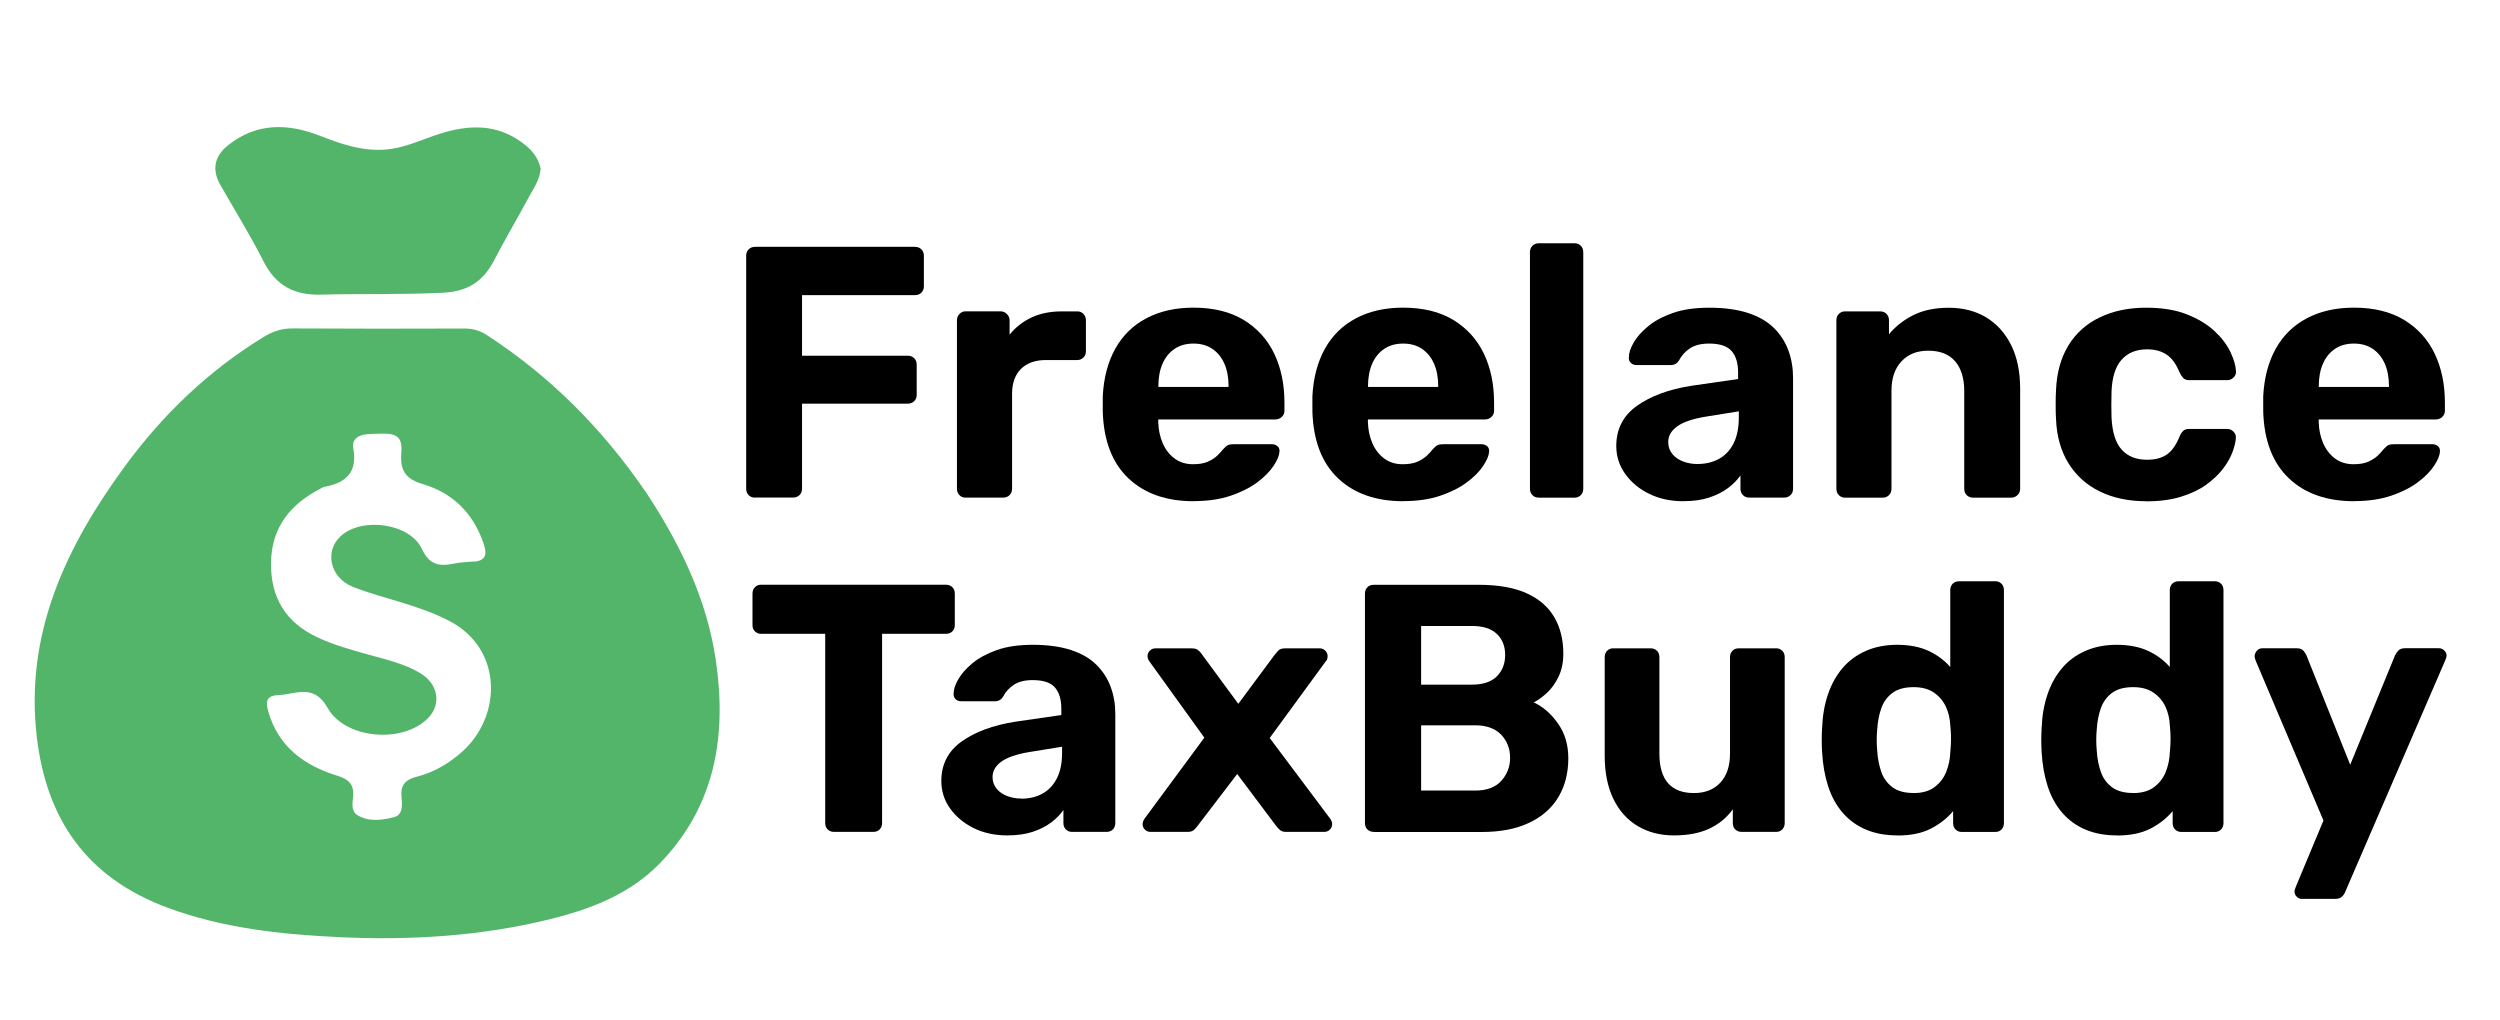 <?xml version="1.0" encoding="UTF-8"?>
<svg id="Layer_1" xmlns="http://www.w3.org/2000/svg" viewBox="0 0 490 200">
  <defs>
    <style>
      .cls-1 {
        fill: #53b56a;
      }
    </style>
  </defs>
  <path class="cls-1" d="M126.44,96.21c6.8,10.28,12.06,21.04,13.85,33.12,2.2,14.82-.05,28.65-10.97,39.89-5.91,6.08-13.61,9-21.64,10.97-13.55,3.33-27.38,4.14-41.24,3.49-11.38-.54-22.75-1.75-33.57-5.76-16.1-5.97-23.72-17.52-25.63-33.24-2.47-20.43,5.7-37.57,17.32-53.4,7.38-10.05,16.32-18.62,27.04-25.19,1.81-1.11,3.6-1.74,5.75-1.72,11.23.07,22.45.06,33.68.02,1.63,0,3.01.39,4.38,1.28,12.37,8.03,22.57,18.25,31.02,30.56M92.93,110.08c2.79-.25,2.38-2.02,1.76-3.81-2-5.76-6.08-9.69-11.75-11.36-3.6-1.06-4.54-2.79-4.28-6.2.23-2.97-.81-3.77-3.81-3.72-.97.02-1.95.05-2.92.12-1.71.12-3.01,1.02-2.69,2.75.87,4.68-1.41,6.78-5.63,7.56-.28.05-.54.22-.8.35-5.86,3.06-9.58,7.52-9.69,14.47-.11,6.87,2.85,11.74,9.09,14.68,3.2,1.5,6.57,2.43,9.95,3.37,3.47.97,7.02,1.77,10.16,3.62,3.61,2.12,4.25,6.15,1.55,8.87-4.98,5.02-16.2,4.07-19.65-2.01-1.56-2.75-3.36-3.44-6.09-3.05-1.15.16-2.3.47-3.46.51-2.33.09-2.72,1.07-2.09,3.24,2.01,6.94,7.07,10.58,13.51,12.56,2.43.75,3.37,1.85,3.1,4.3-.13,1.22-.37,2.72.93,3.48,2.24,1.32,4.79.93,7.08.36,1.84-.45,1.63-2.5,1.49-4.03-.21-2.28.78-3.34,2.92-3.88,3.36-.85,6.33-2.58,8.91-4.87,7.89-7,8.06-20.15-2.37-25.64-3.04-1.6-6.26-2.68-9.52-3.69-3.16-.98-6.39-1.81-9.46-3.03-4.48-1.77-5.64-6.98-2.39-9.95,4.14-3.8,13.56-2.55,15.92,2.53,1.56,3.36,3.69,3.41,6.55,2.81,1.04-.22,2.12-.23,3.68-.37Z"/>
  <path class="cls-1" d="M105.97,33.05c-.18,2.25-1.39,3.85-2.3,5.55-2.21,4.13-4.61,8.16-6.76,12.31-2.15,4.16-5.09,6.22-10.11,6.47-8,.39-15.99.16-23.98.37-5.05.13-8.73-1.72-11.12-6.43-2.59-5.13-5.63-10.03-8.49-15.03-1.69-2.96-1.26-5.6,1.43-7.77,5.55-4.48,11.71-4.37,17.95-1.95,4.22,1.64,8.37,3.12,13.02,2.74,3.78-.31,7.1-1.99,10.62-3.1,5.63-1.78,11.09-1.99,16.15,1.77,1.7,1.26,3.06,2.71,3.59,5.05Z"/>
  <g>
    <path d="M148,97.54c-.52,0-.94-.16-1.26-.49-.33-.33-.49-.75-.49-1.26v-45.66c0-.51.16-.94.49-1.26.33-.33.75-.49,1.26-.49h31.33c.51,0,.94.17,1.26.49.33.33.49.75.49,1.26v5.97c0,.52-.17.94-.49,1.26-.33.33-.75.49-1.26.49h-22.13v11.87h20.72c.51,0,.94.16,1.26.49.33.33.49.75.49,1.26v5.97c0,.47-.16.87-.49,1.19s-.75.49-1.26.49h-20.72v16.65c0,.52-.17.94-.49,1.26s-.75.49-1.26.49h-7.45Z"/>
    <path d="M189.24,97.54c-.47,0-.87-.16-1.19-.49-.33-.33-.49-.75-.49-1.26v-33.01c0-.47.16-.88.49-1.23.33-.35.73-.53,1.19-.53h6.88c.47,0,.88.18,1.23.53.35.35.53.76.53,1.23v2.81c1.17-1.45,2.61-2.57,4.32-3.37,1.71-.8,3.69-1.19,5.94-1.19h3.02c.47,0,.87.16,1.19.49.33.33.49.75.49,1.26v6.04c0,.52-.16.94-.49,1.26s-.73.49-1.19.49h-6.18c-2.06,0-3.68.57-4.85,1.72-1.17,1.15-1.76,2.77-1.76,4.88v18.61c0,.52-.17.94-.49,1.26s-.75.49-1.26.49h-7.38Z"/>
    <path d="M233.98,98.24c-5.39,0-9.66-1.5-12.82-4.5-3.16-3-4.84-7.35-5.02-13.07v-3.02c.19-3.61,1.01-6.71,2.46-9.31,1.45-2.6,3.49-4.59,6.11-5.97,2.62-1.38,5.69-2.07,9.2-2.07,3.93,0,7.22.81,9.87,2.42,2.65,1.62,4.64,3.82,5.97,6.6,1.33,2.79,2,5.98,2,9.59v1.62c0,.47-.17.87-.53,1.19-.35.33-.76.49-1.23.49h-22.97v.56c.05,1.5.34,2.87.88,4.11.54,1.24,1.31,2.24,2.32,2.99,1.01.75,2.21,1.12,3.62,1.12,1.17,0,2.13-.16,2.88-.49.75-.33,1.37-.73,1.86-1.19.49-.47.85-.87,1.09-1.19.42-.47.76-.76,1.02-.88.26-.12.67-.18,1.23-.18h7.31c.47,0,.85.13,1.16.39.3.26.43.62.39,1.09-.05.75-.43,1.67-1.16,2.77-.73,1.1-1.79,2.18-3.2,3.23-1.41,1.05-3.15,1.93-5.23,2.63-2.08.7-4.48,1.05-7.2,1.05ZM227.03,75.84h13.77v-.14c0-1.69-.27-3.15-.81-4.39-.54-1.24-1.32-2.21-2.35-2.92-1.03-.7-2.27-1.05-3.72-1.05s-2.69.35-3.72,1.05c-1.03.7-1.82,1.67-2.35,2.92-.54,1.24-.81,2.7-.81,4.39v.14Z"/>
    <path d="M275.07,98.24c-5.39,0-9.66-1.5-12.82-4.5-3.16-3-4.84-7.35-5.02-13.07v-3.02c.19-3.61,1.01-6.71,2.46-9.31,1.45-2.6,3.49-4.59,6.11-5.97,2.62-1.38,5.69-2.07,9.2-2.07,3.93,0,7.22.81,9.87,2.42,2.65,1.62,4.64,3.82,5.97,6.6,1.33,2.79,2,5.98,2,9.59v1.62c0,.47-.17.87-.53,1.19-.35.33-.76.49-1.23.49h-22.97v.56c.05,1.5.34,2.87.88,4.11.54,1.24,1.31,2.24,2.32,2.99,1.01.75,2.21,1.12,3.62,1.12,1.17,0,2.13-.16,2.88-.49.75-.33,1.37-.73,1.86-1.19.49-.47.85-.87,1.09-1.19.42-.47.76-.76,1.02-.88.26-.12.67-.18,1.23-.18h7.31c.47,0,.85.13,1.16.39.3.26.43.62.39,1.09-.05.75-.43,1.67-1.16,2.77-.73,1.1-1.79,2.18-3.2,3.23-1.41,1.05-3.15,1.93-5.23,2.63-2.08.7-4.48,1.05-7.2,1.05ZM268.12,75.84h13.77v-.14c0-1.69-.27-3.15-.81-4.39-.54-1.24-1.32-2.21-2.35-2.92-1.03-.7-2.27-1.05-3.72-1.05s-2.69.35-3.72,1.05c-1.03.7-1.82,1.67-2.35,2.92-.54,1.24-.81,2.7-.81,4.39v.14Z"/>
    <path d="M301.62,97.54c-.52,0-.94-.16-1.26-.49-.33-.33-.49-.75-.49-1.26v-46.36c0-.51.16-.94.49-1.26s.75-.49,1.26-.49h7.02c.47,0,.87.16,1.19.49.33.33.49.75.49,1.26v46.36c0,.52-.16.94-.49,1.26s-.73.49-1.19.49h-7.02Z"/>
    <path d="M329.93,98.24c-2.48,0-4.71-.48-6.67-1.44-1.97-.96-3.54-2.26-4.71-3.9-1.17-1.64-1.76-3.46-1.76-5.48,0-3.32,1.35-5.95,4.04-7.87,2.69-1.92,6.24-3.23,10.64-3.93l9.2-1.33v-1.26c0-1.83-.42-3.23-1.26-4.21-.84-.98-2.32-1.48-4.42-1.48-1.55,0-2.79.31-3.72.91-.94.61-1.66,1.4-2.18,2.39-.38.61-.91.91-1.62.91h-6.67c-.52,0-.91-.15-1.19-.46-.28-.3-.4-.67-.35-1.09,0-.8.3-1.73.91-2.81.61-1.08,1.54-2.14,2.81-3.2s2.88-1.93,4.85-2.63c1.97-.7,4.38-1.05,7.24-1.05s5.48.35,7.59,1.05c2.11.7,3.79,1.69,5.06,2.95,1.26,1.26,2.2,2.73,2.81,4.39.61,1.66.91,3.45.91,5.37v21.71c0,.52-.16.94-.49,1.26s-.75.49-1.26.49h-6.88c-.47,0-.87-.16-1.19-.49-.33-.33-.49-.75-.49-1.26v-2.6c-.61.89-1.43,1.72-2.46,2.49-1.03.77-2.26,1.39-3.69,1.86-1.43.47-3.1.7-5.02.7ZM332.74,90.94c1.54,0,2.93-.33,4.14-.98,1.22-.66,2.18-1.66,2.88-3.02.7-1.36,1.05-3.07,1.05-5.13v-1.19l-6.53,1.05c-2.53.42-4.38,1.05-5.55,1.9-1.17.84-1.76,1.87-1.76,3.09,0,.89.27,1.66.81,2.32.54.66,1.25,1.15,2.14,1.48.89.33,1.83.49,2.81.49Z"/>
    <path d="M361.61,97.54c-.47,0-.87-.16-1.19-.49-.33-.33-.49-.75-.49-1.26v-33.01c0-.52.16-.94.49-1.26s.73-.49,1.19-.49h6.88c.51,0,.94.16,1.26.49.33.33.49.75.49,1.26v2.74c1.22-1.5,2.79-2.74,4.71-3.72,1.92-.98,4.26-1.48,7.02-1.48s5.19.62,7.27,1.86c2.08,1.24,3.72,3.04,4.92,5.41,1.19,2.37,1.79,5.23,1.79,8.6v19.6c0,.52-.18.94-.53,1.26-.35.33-.76.49-1.23.49h-7.45c-.52,0-.94-.16-1.26-.49-.33-.33-.49-.75-.49-1.26v-19.18c0-2.48-.6-4.41-1.79-5.8-1.19-1.38-2.94-2.07-5.23-2.07s-3.96.69-5.27,2.07c-1.31,1.38-1.97,3.31-1.97,5.8v19.18c0,.52-.17.94-.49,1.26s-.73.49-1.19.49h-7.45Z"/>
    <path d="M420.62,98.24c-3.42,0-6.43-.63-9.03-1.9-2.6-1.26-4.65-3.1-6.15-5.51-1.5-2.41-2.32-5.3-2.46-8.67-.05-.75-.07-1.7-.07-2.85s.02-2.1.07-2.84c.14-3.42.95-6.33,2.42-8.75,1.47-2.41,3.52-4.25,6.15-5.51,2.62-1.26,5.64-1.9,9.06-1.9,3.14,0,5.81.43,8.01,1.3,2.2.87,4,1.96,5.41,3.27,1.41,1.31,2.45,2.68,3.13,4.11.68,1.43,1.04,2.68,1.09,3.76.05.47-.11.88-.46,1.23-.35.35-.76.53-1.23.53h-7.52c-.47,0-.83-.13-1.09-.39-.26-.26-.5-.62-.74-1.09-.66-1.64-1.5-2.81-2.53-3.51-1.03-.7-2.32-1.05-3.86-1.05-2.11,0-3.77.68-4.99,2.04-1.22,1.36-1.87,3.47-1.97,6.32-.05,1.83-.05,3.49,0,4.99.14,2.9.81,5.01,2,6.32,1.19,1.31,2.84,1.97,4.95,1.97,1.64,0,2.95-.35,3.93-1.05s1.8-1.87,2.46-3.51c.19-.47.42-.83.7-1.09.28-.26.66-.39,1.12-.39h7.52c.47,0,.88.18,1.23.53.35.35.5.76.46,1.23-.05.8-.27,1.73-.67,2.81-.4,1.08-1.03,2.18-1.9,3.3-.87,1.12-1.98,2.17-3.34,3.13-1.36.96-3.01,1.73-4.95,2.32-1.94.58-4.2.88-6.78.88Z"/>
    <path d="M461.43,98.24c-5.39,0-9.66-1.5-12.82-4.5-3.16-3-4.84-7.35-5.02-13.07v-3.02c.19-3.61,1.01-6.71,2.46-9.31,1.45-2.6,3.49-4.59,6.11-5.97,2.62-1.38,5.69-2.07,9.2-2.07,3.93,0,7.22.81,9.87,2.42,2.65,1.62,4.64,3.82,5.97,6.6,1.33,2.79,2,5.98,2,9.59v1.62c0,.47-.17.87-.53,1.19-.35.33-.76.49-1.23.49h-22.97v.56c.05,1.5.34,2.87.88,4.11.54,1.24,1.31,2.24,2.32,2.99,1.01.75,2.21,1.12,3.62,1.12,1.17,0,2.13-.16,2.88-.49.75-.33,1.37-.73,1.86-1.19.49-.47.85-.87,1.09-1.19.42-.47.76-.76,1.02-.88.26-.12.67-.18,1.23-.18h7.31c.47,0,.85.13,1.16.39.3.26.43.62.39,1.09-.05.75-.43,1.67-1.16,2.77-.73,1.1-1.79,2.18-3.2,3.23-1.41,1.05-3.15,1.93-5.23,2.63-2.08.7-4.48,1.05-7.2,1.05ZM454.47,75.84h13.77v-.14c0-1.69-.27-3.15-.81-4.39-.54-1.24-1.32-2.21-2.35-2.92-1.03-.7-2.27-1.05-3.72-1.05s-2.69.35-3.72,1.05c-1.03.7-1.82,1.67-2.35,2.92-.54,1.24-.81,2.7-.81,4.39v.14Z"/>
  </g>
  <g>
    <path d="M163.47,163.05c-.51,0-.92-.16-1.25-.48-.32-.32-.48-.74-.48-1.25v-37.09h-12.59c-.46,0-.85-.16-1.18-.48-.32-.32-.48-.71-.48-1.18v-6.23c0-.51.16-.92.48-1.25s.71-.48,1.18-.48h36.26c.51,0,.92.16,1.25.48.32.32.48.74.48,1.25v6.23c0,.46-.16.85-.48,1.18-.32.32-.74.48-1.25.48h-12.52v37.09c0,.51-.16.92-.48,1.25s-.74.48-1.25.48h-7.68Z"/>
    <path d="M197.44,163.74c-2.45,0-4.64-.47-6.57-1.42s-3.48-2.23-4.64-3.84c-1.15-1.61-1.73-3.41-1.73-5.4,0-3.27,1.33-5.86,3.98-7.75,2.65-1.89,6.15-3.18,10.48-3.87l9.06-1.31v-1.25c0-1.8-.42-3.18-1.25-4.15-.83-.97-2.28-1.45-4.36-1.45-1.52,0-2.75.3-3.67.9-.92.6-1.64,1.38-2.14,2.35-.37.6-.9.9-1.59.9h-6.57c-.51,0-.9-.15-1.18-.45-.28-.3-.39-.66-.35-1.07,0-.78.3-1.71.9-2.77.6-1.06,1.52-2.11,2.77-3.15,1.25-1.04,2.84-1.9,4.77-2.59,1.94-.69,4.31-1.04,7.13-1.04s5.4.35,7.47,1.04c2.08.69,3.74,1.66,4.98,2.91,1.25,1.25,2.17,2.69,2.77,4.32.6,1.64.9,3.4.9,5.29v21.38c0,.51-.16.92-.48,1.25s-.74.48-1.25.48h-6.78c-.46,0-.85-.16-1.18-.48-.32-.32-.48-.74-.48-1.25v-2.56c-.6.88-1.41,1.7-2.42,2.46-1.02.76-2.23,1.37-3.63,1.83-1.41.46-3.06.69-4.95.69ZM200.21,156.54c1.52,0,2.88-.32,4.08-.97,1.2-.65,2.14-1.64,2.84-2.98.69-1.34,1.04-3.02,1.04-5.05v-1.18l-6.43,1.04c-2.49.42-4.31,1.04-5.47,1.87-1.15.83-1.73,1.85-1.73,3.04,0,.88.27,1.64.8,2.28.53.65,1.23,1.13,2.11,1.45.88.32,1.8.48,2.77.48Z"/>
    <path d="M225.47,163.05c-.42,0-.77-.15-1.07-.45-.3-.3-.45-.66-.45-1.07,0-.14.04-.31.1-.52.07-.21.17-.4.31-.59l11.69-15.84-10.72-14.88c-.14-.18-.24-.37-.31-.55-.07-.18-.1-.37-.1-.55,0-.42.15-.77.45-1.07.3-.3.66-.45,1.07-.45h7.2c.55,0,.98.14,1.28.42.3.28.52.53.66.76l7.13,9.69,7.13-9.62c.18-.23.42-.5.69-.8.28-.3.71-.45,1.31-.45h6.85c.42,0,.77.15,1.07.45.3.3.45.66.45,1.07,0,.18-.02.37-.07.55-.05.19-.16.37-.35.55l-10.93,14.95,11.83,15.78c.14.19.24.37.31.55.07.18.1.37.1.55,0,.42-.15.77-.45,1.07-.3.3-.66.45-1.07.45h-7.54c-.51,0-.9-.13-1.18-.38-.28-.25-.51-.5-.69-.73l-7.68-10.24-7.82,10.24c-.14.18-.35.42-.62.69-.28.28-.69.42-1.25.42h-7.33Z"/>
    <path d="M269.26,163.05c-.51,0-.92-.16-1.25-.48-.32-.32-.48-.74-.48-1.25v-44.97c0-.51.16-.92.48-1.25s.74-.48,1.25-.48h20.55c3.83,0,6.96.55,9.41,1.66,2.44,1.11,4.25,2.68,5.43,4.71,1.18,2.03,1.76,4.41,1.76,7.13,0,1.71-.31,3.21-.93,4.5-.62,1.29-1.38,2.35-2.28,3.18-.9.83-1.76,1.45-2.59,1.87,1.8.83,3.38,2.2,4.74,4.12,1.36,1.91,2.04,4.19,2.04,6.82,0,2.91-.65,5.44-1.94,7.61-1.29,2.17-3.21,3.85-5.74,5.05-2.54,1.2-5.63,1.8-9.27,1.8h-21.17ZM278.54,134.19h9.96c2.17,0,3.79-.54,4.88-1.63,1.08-1.08,1.63-2.48,1.63-4.19s-.54-3.08-1.63-4.12c-1.08-1.04-2.71-1.56-4.88-1.56h-9.96v11.49ZM278.54,154.95h10.59c2.26,0,3.97-.63,5.12-1.9,1.15-1.27,1.73-2.78,1.73-4.53s-.59-3.31-1.76-4.53c-1.18-1.22-2.87-1.83-5.09-1.83h-10.59v12.8Z"/>
    <path d="M328.08,163.74c-2.68,0-5.04-.61-7.09-1.83-2.05-1.22-3.64-3-4.77-5.33-1.13-2.33-1.7-5.15-1.7-8.48v-19.3c0-.51.16-.92.48-1.25s.71-.48,1.18-.48h7.33c.51,0,.92.16,1.25.48.32.32.48.74.48,1.25v18.89c0,5.17,2.26,7.75,6.78,7.75,2.17,0,3.89-.68,5.16-2.04,1.27-1.36,1.9-3.26,1.9-5.71v-18.89c0-.51.16-.92.48-1.25s.74-.48,1.25-.48h7.33c.46,0,.85.16,1.18.48.32.32.48.74.48,1.25v32.52c0,.51-.16.92-.48,1.25s-.72.48-1.18.48h-6.78c-.51,0-.92-.16-1.25-.48-.32-.32-.48-.74-.48-1.25v-2.7c-1.2,1.66-2.75,2.93-4.64,3.81-1.89.88-4.2,1.31-6.92,1.31Z"/>
    <path d="M371.88,163.74c-2.31,0-4.36-.38-6.16-1.14-1.8-.76-3.32-1.87-4.57-3.32s-2.19-3.18-2.84-5.19c-.65-2.01-1.04-4.23-1.18-6.68-.05-.88-.07-1.67-.07-2.39s.02-1.49.07-2.32c.09-2.4.47-4.59,1.14-6.57.67-1.98,1.61-3.7,2.84-5.15,1.22-1.45,2.74-2.58,4.57-3.39,1.82-.81,3.89-1.21,6.19-1.21s4.45.4,6.16,1.21c1.71.81,3.11,1.86,4.22,3.15v-15.08c0-.51.16-.92.48-1.25s.74-.48,1.25-.48h7.13c.46,0,.85.16,1.18.48.32.32.48.74.48,1.25v45.67c0,.51-.16.92-.48,1.25s-.72.48-1.18.48h-6.64c-.46,0-.85-.16-1.18-.48-.32-.32-.48-.74-.48-1.25v-2.35c-1.15,1.38-2.61,2.53-4.36,3.43s-3.94,1.35-6.57,1.35ZM375.06,155.44c1.71,0,3.08-.39,4.12-1.18,1.04-.78,1.8-1.77,2.28-2.98.48-1.2.75-2.49.8-3.87.09-.88.14-1.75.14-2.63s-.05-1.73-.14-2.56c-.05-1.29-.32-2.5-.83-3.63-.51-1.13-1.28-2.06-2.32-2.8-1.04-.74-2.39-1.11-4.05-1.11-1.75,0-3.14.38-4.15,1.14s-1.74,1.76-2.18,3.01-.7,2.61-.79,4.08c-.14,1.43-.14,2.86,0,4.29.09,1.48.36,2.84.79,4.08s1.17,2.25,2.18,3.01c1.01.76,2.4,1.14,4.15,1.14Z"/>
    <path d="M414.91,163.74c-2.31,0-4.36-.38-6.16-1.14-1.8-.76-3.32-1.87-4.57-3.32s-2.19-3.18-2.84-5.19c-.65-2.01-1.04-4.23-1.18-6.68-.05-.88-.07-1.67-.07-2.39s.02-1.49.07-2.32c.09-2.4.47-4.59,1.14-6.57.67-1.98,1.61-3.7,2.84-5.15,1.22-1.45,2.74-2.58,4.57-3.39,1.82-.81,3.89-1.21,6.19-1.21s4.45.4,6.16,1.21c1.71.81,3.11,1.86,4.22,3.15v-15.08c0-.51.16-.92.48-1.25s.74-.48,1.25-.48h7.13c.46,0,.85.16,1.18.48.32.32.48.74.48,1.25v45.67c0,.51-.16.92-.48,1.25s-.72.48-1.18.48h-6.64c-.46,0-.85-.16-1.18-.48-.32-.32-.48-.74-.48-1.25v-2.35c-1.15,1.38-2.61,2.53-4.36,3.43s-3.94,1.35-6.57,1.35ZM418.09,155.44c1.71,0,3.08-.39,4.12-1.18,1.04-.78,1.8-1.77,2.28-2.98.48-1.2.75-2.49.8-3.87.09-.88.14-1.75.14-2.63s-.05-1.73-.14-2.56c-.05-1.29-.32-2.5-.83-3.63-.51-1.13-1.28-2.06-2.32-2.8-1.04-.74-2.39-1.11-4.05-1.11-1.75,0-3.14.38-4.15,1.14s-1.74,1.76-2.18,3.01-.7,2.61-.79,4.08c-.14,1.43-.14,2.86,0,4.29.09,1.48.36,2.84.79,4.08s1.17,2.25,2.18,3.01c1.01.76,2.4,1.14,4.15,1.14Z"/>
    <path d="M451.17,176.19c-.37,0-.7-.14-1-.42s-.45-.62-.45-1.04c0-.09.02-.22.07-.38.04-.16.11-.36.21-.59l5.4-12.94-13.29-31.34c-.14-.37-.21-.67-.21-.9.05-.42.21-.77.48-1.07.28-.3.62-.45,1.04-.45h6.71c.6,0,1.04.15,1.31.45.28.3.48.61.62.93l8.58,21.45,8.79-21.45c.18-.37.42-.69.69-.97.28-.28.71-.42,1.32-.42h6.57c.42,0,.77.15,1.07.45.3.3.45.63.45,1,0,.23-.09.55-.28.97l-19.58,45.32c-.14.37-.36.69-.66.97s-.75.42-1.35.42h-6.5Z"/>
  </g>
</svg>